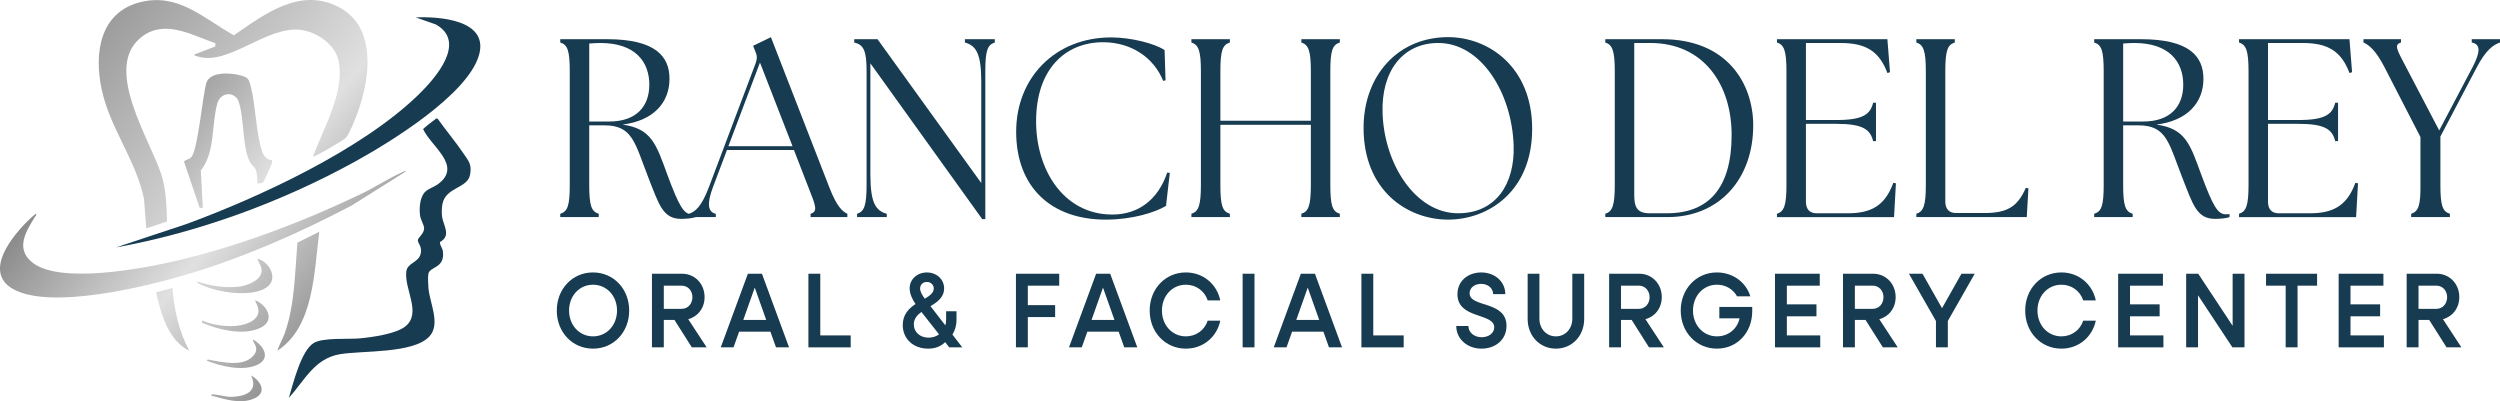 <?xml version="1.0" encoding="utf-8"?>
<!-- Generator: Adobe Illustrator 27.0.1, SVG Export Plug-In . SVG Version: 6.00 Build 0)  -->
<svg fill="none" height="52" viewBox="0 0 324 52" width="324" xmlns="http://www.w3.org/2000/svg" xmlns:xlink="http://www.w3.org/1999/xlink"><title>Rancho Del Rey Oral &amp; Facial Surgery Center</title><linearGradient id="a" gradientUnits="userSpaceOnUse" x1="16.09" x2="60.056" y1=".199" y2="37.386"><stop offset="0" stop-color="#666"/><stop offset="0" stop-color="#9c9c9c"/><stop offset=".501" stop-color="#e0e0e0"/><stop offset=".556" stop-color="#d2d2d2"/><stop offset="1" stop-color="#666"/></linearGradient><linearGradient id="b"><stop offset="0" stop-color="#666"/><stop offset=".501" stop-color="#e0e0e0"/><stop offset=".556" stop-color="#d2d2d2"/><stop offset="1" stop-color="#666"/></linearGradient><linearGradient id="c" gradientUnits="userSpaceOnUse" x1="7.266" x2="51.233" xlink:href="#b" y1="10.631" y2="47.819"/><linearGradient id="d" gradientUnits="userSpaceOnUse" x1="13.351" x2="57.318" xlink:href="#b" y1="3.436" y2="40.625"/><linearGradient id="e" gradientUnits="userSpaceOnUse" x1="8.8" x2="52.766" xlink:href="#b" y1="8.818" y2="46.006"/><linearGradient id="f" gradientUnits="userSpaceOnUse" x1=".171" x2="44.137" xlink:href="#b" y1="19.02" y2="56.207"/><linearGradient id="g" gradientUnits="userSpaceOnUse" x1="6.01" x2="49.977" xlink:href="#b" y1="12.116" y2="49.304"/><linearGradient id="h" gradientUnits="userSpaceOnUse" x1="3.584" x2="47.55" xlink:href="#b" y1="14.983" y2="52.171"/><linearGradient id="i" gradientUnits="userSpaceOnUse" x1="1.309" x2="45.276" xlink:href="#b" y1="17.674" y2="54.861"/><linearGradient id="j" gradientUnits="userSpaceOnUse" x1="-.759" x2="43.208" xlink:href="#b" y1="20.119" y2="57.307"/><g fill="#173B50"><path d="m84.059 23.095c-1.785-4.545-2.031-6.851-5.724-6.851h-1.97v7.708c0 2.701.277 3.458 1.231 3.755v.428h-4.986v-.428c.955-.296 1.231-1.054 1.231-3.755v-14.69c0-2.701-.276-3.458-1.231-3.755v-.428h6.063c6.248 0 8.094 2.207 8.094 5.138 0 3.096-2.093 5.434-6.093 5.928 3.785.527 4.37 2.536 5.847 6.587 1.477 3.952 2.093 5.04 3.139 5.04.185 0 .339 0 .492-.033v.395c-.462.165-1.262.231-1.877.231-2.37 0-2.862-1.844-4.217-5.27zm.093-12.121c0-2.931-1.785-5.402-6.34-5.402-.462 0-.955.033-1.447.066v10.112h2.585c3.54 0 5.201-1.976 5.201-4.776z"/><path d="m89.291 27.707c.861-.296 1.63-.955 2.585-3.458l6.063-16.073c.215-.593.185-1.021-.062-1.548l-.277-.692 2.309-1.12 7.571 19.466c.954 2.47 1.693 3.129 2.339 3.426v.428h-4.77v-.428c.954-.296.708-.955-.277-3.426l-1.877-4.842h-8.679l-1.816 4.809c-.8 2.141-.677 3.228.369 3.458v.428h-3.477v-.428zm13.418-8.762-4.217-10.837-4.093 10.837z"/><path d="m112.801 8.207v14.427c0 3.755.739 4.678 2.124 5.073v.428h-3.847v-.428c.923-.296 1.231-1.054 1.231-3.755v-14.69c0-2.701-.37-3.458-1.601-3.755v-.428h3.016l13.449 18.643v-13.143c0-3.755-.738-4.677-2.123-5.072v-.428h3.877v.428c-.954.296-1.231 1.054-1.231 3.755v19.137h-.399z"/><path d="m131.696 17.068c0-7.016 5.078-12.22 12.31-12.22 2.647 0 5.725.823 6.925 1.647l.123 3.919-.308.066c-1.2-2.997-4.124-5.007-7.786-5.007-4.893 0-8.679 3.492-8.679 10.211-.031 6.193 3.478 12.121 9.879 12.121 3.324 0 5.909-1.877 7.11-5.434l.338.033-.492 4.282c-1.447.856-4.371 1.778-7.817 1.778-7.079 0-11.603-4.215-11.603-11.396z"/><path d="m154.406 27.706c.923-.296 1.231-1.054 1.231-3.755v-14.69c0-2.701-.308-3.458-1.231-3.755v-.428h4.986v.428c-.954.296-1.231 1.054-1.231 3.755v6.39h11.726v-6.39c0-2.701-.307-3.458-1.231-3.755v-.428h4.986v.428c-.954.296-1.231 1.054-1.231 3.755v14.69c0 2.701.277 3.458 1.231 3.755v.428h-4.986v-.428c.924-.296 1.231-1.054 1.231-3.755v-7.773h-11.726v7.773c0 2.701.277 3.458 1.231 3.755v.428h-4.986z"/><path d="m176.718 16.572c0-6.752 4.431-11.759 10.956-11.759 5.201 0 10.894 3.821 10.894 11.891 0 8.136-5.724 11.759-10.894 11.759-5.232 0-10.956-3.722-10.956-11.89zm19.45 2.306c-.215-6.884-4.247-13.307-9.756-13.307-4.678 0-7.417 3.722-7.232 9.091.215 6.621 4.277 12.977 9.786 12.977 4.924 0 7.356-3.821 7.202-8.762z"/><path d="m208.045 28.134v-.428c.923-.296 1.23-1.054 1.23-3.755v-14.689c0-2.701-.307-3.458-1.23-3.755v-.428h7.355c8.463 0 11.787 5.764 11.818 11.1.031 6.949-4.34 11.956-11.11 11.956h-8.064zm16.372-10.638c0-6.587-3.662-11.924-10.525-11.924h-2.093v19.664c0 1.548.308 2.404 2 2.404h2.247c5.386 0 8.371-3.261 8.371-10.145z"/><path d="m230.294 28.134v-.428c.923-.296 1.231-1.054 1.231-3.755v-14.689c0-2.701-.308-3.458-1.231-3.755v-.428h14.311l.338 4.282-.338.099c-1.077-2.898-2.893-3.886-6.032-3.886h-4.525v9.98h3.939c3.509 0 4.401-.757 4.771-2.24h.369v4.974h-.369c-.37-1.482-1.262-2.24-4.771-2.24h-3.939v10.112c0 .955.493 1.482 1.385 1.482h4.001c2.955 0 4.832-.889 5.94-3.952l.338.066-.246 4.38h-15.172z"/><path d="m248.357 28.134v-.428c.924-.296 1.231-1.054 1.231-3.755v-14.689c0-2.701-.307-3.458-1.231-3.755v-.428h4.986v.428c-.954.296-1.231 1.054-1.231 3.755v16.864c0 .955.493 1.482 1.385 1.482h3.662c2.955 0 4.309-.79 5.386-3.261l.339.066-.216 3.722z"/><path d="m282.856 23.095c-1.785-4.545-2.031-6.851-5.724-6.851h-1.97v7.708c0 2.701.277 3.458 1.231 3.755v.428h-4.986v-.428c.955-.296 1.231-1.054 1.231-3.755v-14.69c0-2.701-.276-3.458-1.231-3.755v-.428h6.063c6.248 0 8.094 2.207 8.094 5.138 0 3.096-2.092 5.434-6.093 5.928 3.785.527 4.37 2.536 5.847 6.587 1.477 3.952 2.093 5.04 3.14 5.04.184 0 .338 0 .492-.033v.395c-.462.165-1.262.231-1.877.231-2.37 0-2.862-1.844-4.217-5.27zm.093-12.121c0-2.931-1.785-5.402-6.34-5.402-.461 0-.954.033-1.447.066v10.112h2.585c3.54 0 5.202-1.976 5.202-4.776z"/><path d="m290.179 28.134v-.428c.923-.296 1.231-1.054 1.231-3.755v-14.689c0-2.701-.308-3.458-1.231-3.755v-.428h14.311l.338 4.282-.338.099c-1.077-2.898-2.893-3.886-6.033-3.886h-4.524v9.98h3.939c3.508 0 4.401-.757 4.771-2.24h.369v4.974h-.369c-.37-1.482-1.263-2.24-4.771-2.24h-3.939v10.112c0 .955.492 1.482 1.385 1.482h4.001c2.954 0 4.832-.889 5.939-3.952l.339.066-.246 4.38h-15.172z"/><path d="m312.49 27.706c.923-.296 1.232-1.054 1.2-3.755v-6.192l-4.646-9.025c-1.201-2.338-2.093-2.931-2.739-3.228v-.428h4.862v.428c-.923.296-.554.889.677 3.228l4.277 8.168 4.309-8.168c1.047-2.009 1.077-2.997-.092-3.228v-.428h3.662v.428c-.831.296-1.784.889-3.016 3.228l-4.708 8.959v6.258c0 2.701.277 3.458 1.232 3.755v.428h-5.017v-.428z"/><path d="m72.161 40.246c0-2.808 2.029-4.938 4.691-4.938 2.662 0 4.691 2.13 4.691 4.938 0 2.808-2.016 4.938-4.691 4.938-2.675 0-4.691-2.13-4.691-4.938zm7.806 0c0-1.908-1.344-3.347-3.115-3.347-1.757 0-3.101 1.439-3.101 3.347 0 1.908 1.344 3.347 3.101 3.347 1.771 0 3.115-1.439 3.115-3.347z"/><path d="m84.491 35.475h3.902c1.654 0 2.921 1.3 2.921 3.029 0 1.425-.879 2.531-2.119 2.863l2.39 3.651h-1.925l-2.249-3.554h-1.382v3.554h-1.538v-9.543zm1.538 1.549v3.001h2.326c.788 0 1.382-.65 1.382-1.508 0-.858-.594-1.494-1.382-1.494z"/><path d="m96.925 35.475h1.822l3.515 9.543h-1.692l-.724-2.033h-4.058l-.724 2.033h-1.654zm2.377 5.988-1.486-4.191-1.486 4.191z"/><path d="m104.771 35.475h1.538v7.994h3.941v1.549h-5.479z"/><path d="m116.997 42.127c0-1.369.788-2.157 1.654-2.724-.439-.65-.761-1.342-.761-2.033 0-1.176.982-2.06 2.235-2.06 1.241 0 2.235.872 2.235 2.074 0 1.079-.788 1.715-1.77 2.296l1.925 2.489c.065-.221.104-.457.104-.706v-1.121h1.344v1.121c0 .733-.207 1.369-.529 1.895l1.279 1.66h-1.693l-.529-.678c-.595.609-1.396.844-2.197.844-1.926 0-3.296-1.259-3.296-3.057zm3.346 1.632c.517 0 .983-.152 1.358-.429l-2.288-2.904c-.569.415-.982.913-.982 1.619 0 .996.814 1.715 1.912 1.715zm-.49-5.048c.646-.387 1.163-.761 1.163-1.328 0-.484-.4-.844-.904-.844-.492 0-.866.346-.866.844 0 .401.233.816.607 1.328z"/><path d="m131.666 35.475h5.609v1.549h-4.071v2.517h3.541v1.549h-3.541v3.928h-1.538z"/><path d="m142.058 35.475h1.822l3.515 9.543h-1.693l-.723-2.033h-4.059l-.724 2.033h-1.654zm2.377 5.988-1.486-4.191-1.485 4.191z"/><path d="m148.998 40.246c0-2.808 2.029-4.938 4.691-4.938 2.236 0 4.019 1.508 4.458 3.624h-1.628c-.401-1.217-1.499-2.033-2.83-2.033-1.758 0-3.102 1.439-3.102 3.347 0 1.908 1.344 3.347 3.102 3.347 1.331 0 2.429-.816 2.83-2.033h1.628c-.439 2.116-2.222 3.624-4.458 3.624-2.662 0-4.691-2.13-4.691-4.938z"/><path d="m161.044 35.475h1.538v9.543h-1.538z"/><path d="m168.593 35.475h1.822l3.514 9.543h-1.693l-.723-2.033h-4.058l-.723 2.033h-1.655l3.515-9.543zm2.377 5.988-1.486-4.191-1.486 4.191z"/><path d="m176.438 35.475h1.538v7.994h3.94v1.549h-5.478z"/><path d="m188.729 42.252h1.576c0 .83.749 1.452 1.719 1.452.904 0 1.628-.526 1.628-1.286 0-1.895-4.768-1.038-4.768-4.288 0-1.715 1.37-2.821 3.089-2.821 1.77 0 3.114 1.204 3.114 2.808h-1.576c0-.761-.672-1.328-1.564-1.328-.802 0-1.486.47-1.486 1.217 0 1.895 4.781.913 4.781 4.232 0 1.784-1.434 2.946-3.23 2.946-1.874 0-3.283-1.273-3.283-2.932z"/><path d="m197.983 41.339v-5.864h1.525v5.836c0 1.3.918 2.282 2.133 2.282 1.227 0 2.132-.982 2.132-2.282v-5.836h1.538v5.864c0 2.199-1.577 3.845-3.67 3.845-2.081 0-3.657-1.646-3.657-3.845z"/><path d="m208.543 35.475h3.902c1.654 0 2.921 1.3 2.921 3.029 0 1.425-.879 2.531-2.119 2.863l2.391 3.651h-1.926l-2.249-3.554h-1.382v3.554h-1.537v-9.543zm1.537 1.549v3.001h2.326c.789 0 1.383-.65 1.383-1.508 0-.858-.594-1.494-1.383-1.494z"/><path d="m217.823 40.246c0-2.808 2.029-4.938 4.691-4.938 2.068 0 3.786 1.286 4.33 3.098h-1.719c-.504-.913-1.461-1.508-2.611-1.508-1.757 0-3.101 1.439-3.101 3.347s1.344 3.347 3.101 3.347c1.474 0 2.636-.955 2.934-2.337h-2.623v-1.48h4.264v.553c0 2.766-1.938 4.855-4.575 4.855-2.662 0-4.691-2.129-4.691-4.937z"/><path d="m230.038 35.475h5.802v1.549h-4.264v2.42h3.838v1.549h-3.838v2.475h4.328v1.549h-5.866z"/><path d="m238.853 35.475h3.902c1.654 0 2.921 1.3 2.921 3.029 0 1.425-.879 2.531-2.119 2.863l2.39 3.651h-1.925l-2.249-3.554h-1.382v3.554h-1.538zm1.537 1.549v3.001h2.326c.788 0 1.382-.65 1.382-1.508 0-.858-.594-1.494-1.382-1.494z"/><path d="m250.899 41.601-3.503-6.127h1.758l2.532 4.467 2.521-4.467h1.718l-3.488 6.127v3.416h-1.538z"/><path d="m262.466 40.246c0-2.808 2.028-4.938 4.69-4.938 2.236 0 4.019 1.508 4.459 3.624h-1.629c-.4-1.217-1.499-2.033-2.83-2.033-1.757 0-3.101 1.439-3.101 3.347 0 1.908 1.344 3.347 3.101 3.347 1.331 0 2.43-.816 2.83-2.033h1.629c-.44 2.116-2.223 3.624-4.459 3.624-2.662 0-4.69-2.13-4.69-4.938z"/><path d="m274.513 35.475h5.802v1.549h-4.265v2.42h3.838v1.549h-3.838v2.475h4.329v1.549h-5.866z"/><path d="m283.326 35.475h1.564l4.459 6.749v-6.749h1.537v9.543h-1.564l-4.458-6.749v6.749h-1.538z"/><path d="m296.224 37.024h-2.546v-1.549h6.616v1.549h-2.533v7.994h-1.537z"/><path d="m303.089 35.475h5.802v1.549h-4.265v2.42h3.838v1.549h-3.838v2.475h4.329v1.549h-5.866z"/><path d="m311.902 35.475h3.904c1.654 0 2.919 1.3 2.919 3.029 0 1.425-.878 2.531-2.119 2.863l2.392 3.651h-1.926l-2.248-3.554h-1.383v3.554h-1.538zm1.538 1.549v3.001h2.326c.788 0 1.383-.65 1.383-1.508 0-.858-.595-1.494-1.383-1.494z"/></g><path d="m40.562 20.291c1.312-3.603 4.21-8.469 3.304-12.482-.477-2.112-2.859-3.646-4.764-3.92-4.509-.648-9.537 4.748-13.519 3.412-.142-.047-.412-.036-.379-.245l2.703-1.036.013-.416c-3.187-1.095-6.793-3.283-9.849-.582-4.546 4.018 1.315 13.018 2.809 17.498.649 1.946.702 4.131.772 6.189l-2.699.892-.289-3.837c-1.062-5.072-4.397-9.097-5.49-14.198-1.022-4.773-.159-9.898 4.854-11.245 4.971-1.336 8.242 1.968 12.274 4.255 4.097-2.821 8.682-6.303 13.701-3.604 4.796 2.58 3.99 9.042 2.371 13.54-.267.741-1.031 2.694-1.461 3.236-.282.356-.996.713-1.406.968-.292.182-2.829 1.7-2.945 1.574z" fill="url(#a)"/><path d="m57.023 31.365c-.026.47.321.741.38 1.232.266 2.208-1.718 1.924-1.888 2.899-.074.426-.028 1.403.014 1.869.175 1.949 1.611 4.659.103 6.257-2.104 2.231-8.69 1.787-11.592 2.285-3.288.565-4.511 3.325-6.604 5.658.559-1.869 1.575-6.091 3.213-7.106 1.196-.741 4.455-.468 5.958-.605 1.546-.142 4.673-.568 5.904-1.536 2.182-1.713-.123-4.794.143-7.121.133-1.163 1.622-1.142 1.877-2.355.195-.931-.387-1.271-.377-1.719.007-.331.852-.862.812-1.585-.021-.38-.465-1.095-.53-1.624-.117-.941-.03-2.356.662-3.049.412-.414 1.218-.653 1.737-1.051 3.08-2.357-.945-4.805-1.995-7.071.017-.109 1.478-1.251 1.629-1.333.103-.055.164-.1.267-.003 1.067 1.502 2.285 2.935 3.316 4.462.669.99 1.131 1.413.866 2.788-.34 1.768-3.112 1.576-3.572 3.741-.102.478-.116 1.179-.055 1.662.142 1.129 1.252 2.493-.267 3.302z" fill="#173B50"/><path d="m52.656 22.184-7.064 4.439c-6.908 3.635-14.172 6.818-21.61 9.018-5.268 1.558-17.416 4.505-22.247 1.841-4.35-2.399.574-7.847 2.878-9.77.213.128-.045.329-.121.453-1.124 1.837-2.484 3.998-.399 5.776 3.496 2.982 14.532.851 18.832-.159 8.055-1.892 16.545-5.107 24.05-8.734 1.685-.814 3.434-1.959 5.088-2.7.196-.088.366-.205.594-.162z" fill="url(#c)"/><path d="m15.01 32.073 9.178-3.047c9.43-3.469 22.736-9.615 30.1-16.805 2.07-2.021 6.283-6.752 2.201-9.052l-2.61-.913c2.798-.126 9.558.214 8.192 4.912-1.501 5.164-11.662 11.354-16.072 13.781-9.59 5.278-20.348 9.194-30.99 11.123z" fill="#173B50"/><path d="m35.261 20.729c.015.161.002.312-.036.47-.036.151-.969 2.234-1.045 2.334-.194.256-.542.253-.822.249-.003-.554-.035-1.35-.231-1.858-.056-.145-.587-.621-.748-.95-1.016-2.058-.7-5.593-1.436-7.772-.463-1.371-2.368-1.361-2.799.271-.749 2.838-.253 6.256-2.122 8.638l.27 4.796-.403.07-2.035-6.014c.07-.244.676-.296.945-.597.846-.948 1.43-7.766 1.932-9.569.443-1.591 3.266-1.361 4.428-1.027.963.277 1.07.367 1.35 1.464.644 2.528.661 6.048 1.484 8.448.182.532.7 1.142 1.268 1.045z" fill="url(#d)"/><path d="m41.375 30.039c-.676 5.284-.688 12.329-5.434 15.418.247-.783.675-1.476.953-2.251 1.316-3.655 1.325-7.895 1.649-11.763z" fill="url(#e)"/><path d="m22.349 37.31c.205 2.848.86 5.659 2.175 8.145-2.68-1.31-3.672-4.72-4.292-7.57z" fill="url(#f)"/><path d="m25.475 36.44c1.69.601 3.575.899 5.366.723.971-.096 2.812-.682 3.037-1.85.137-.71-.339-1.177-.52-1.783 1.507.335 2.852 2.634 1.133 3.757-1.966 1.285-6.283.618-8.334-.343-.238-.111-.582-.219-.683-.505z" fill="url(#g)"/><path d="m26.154 41.818.066-.287c1.71.81 5.162 1.165 6.695-.11 1.289-1.072.014-2.342.171-2.508 1.373.524 2.631 2.464.858 3.464-2.175 1.226-5.615.378-7.789-.558z" fill="url(#h)"/><path d="m26.834 46.764c-.033-.261.297-.133.44-.108 1.6.281 4.141.902 5.476-.466 1.099-1.127-.169-1.881.064-2.188 1.355.785 2.383 2.47.446 3.315-1.851.808-4.607.165-6.426-.553z" fill="url(#i)"/><path d="m27.378 51.274c-.034-.25.322-.154.472-.142.723.058 1.422.316 2.181.297 1.641-.042 3.521-.634 2.512-2.771 1.241.678 2.128 2.221.406 2.981-1.817.801-3.767.09-5.571-.364z" fill="url(#j)"/></svg>